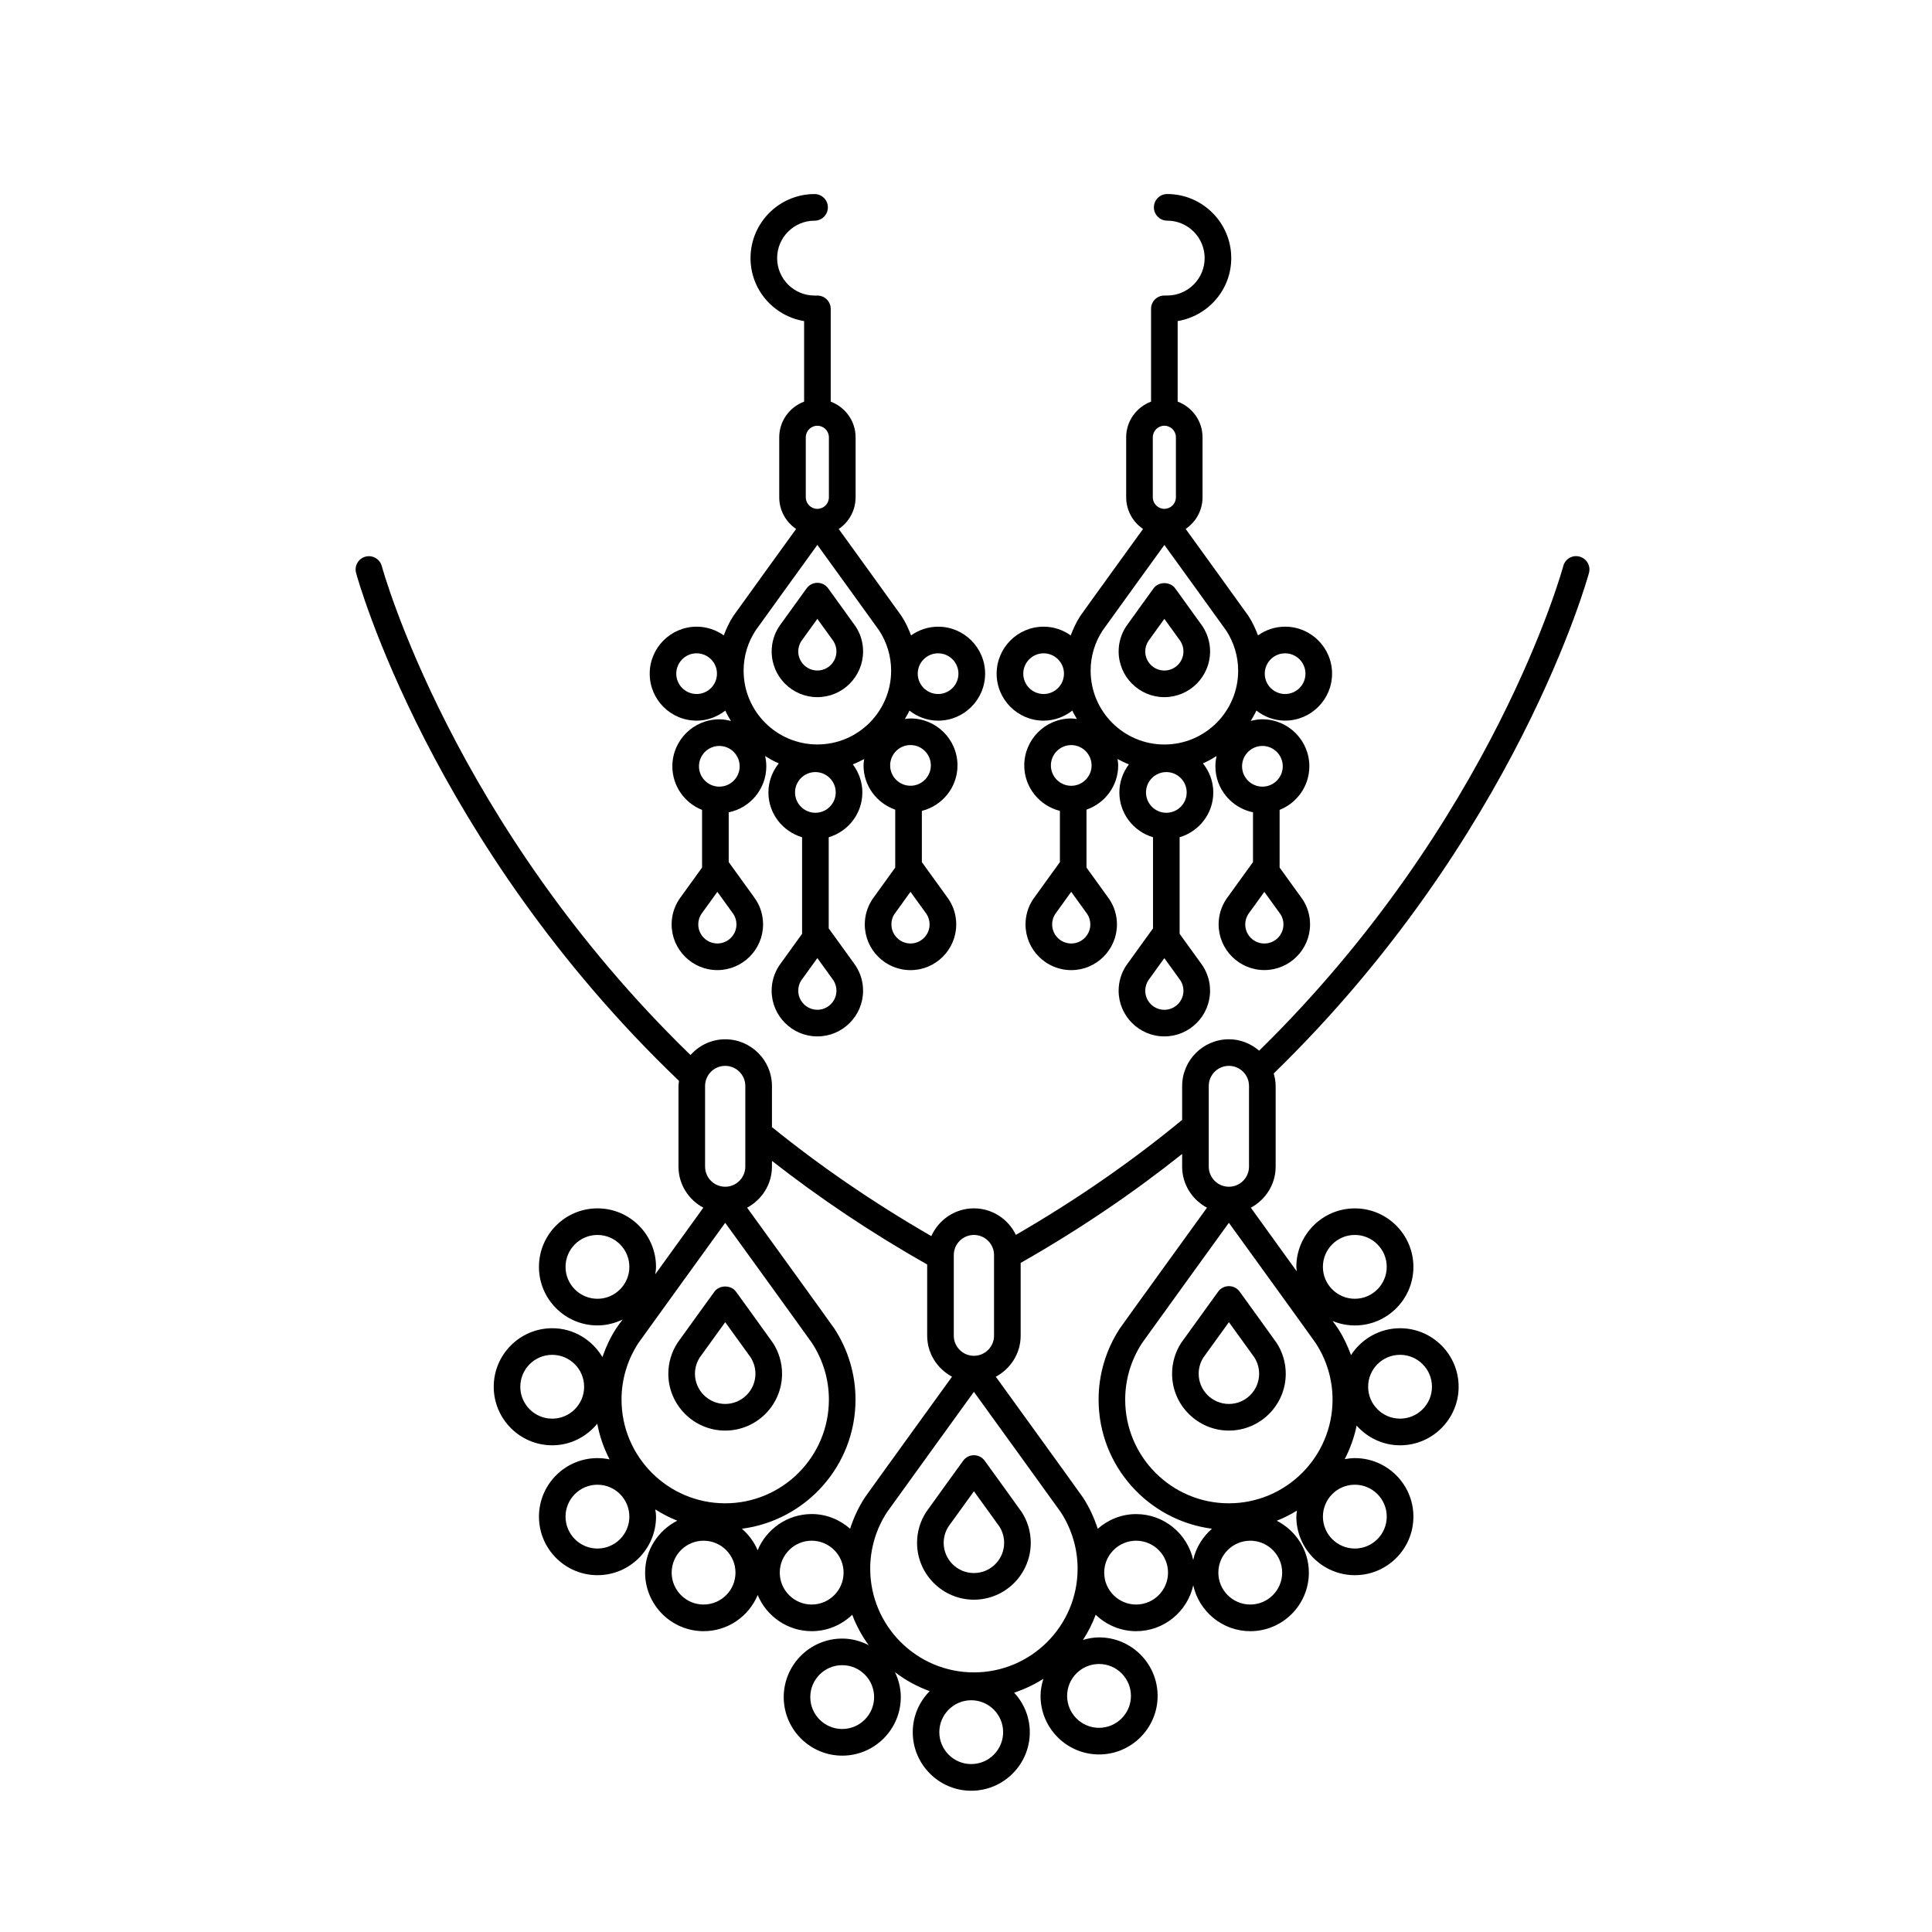 <?xml version="1.0" encoding="UTF-8"?>
<!-- Uploaded to: SVG Repo, www.svgrepo.com, Generator: SVG Repo Mixer Tools -->
<svg fill="#000000" width="800px" height="800px" version="1.1" viewBox="144 144 512 512" xmlns="http://www.w3.org/2000/svg">
 <g>
  <path d="m565.1 295.81c0.5-1.883-0.629-3.809-2.516-4.309-1.891-0.504-3.812 0.629-4.301 2.519-0.238 0.887-18.551 67.598-80.594 128.42-2.172-1.855-4.941-3.023-8.016-3.023-6.828 0-12.391 5.562-12.391 12.391v8.969c-13.043 10.77-27.754 21.035-44.062 30.477-2-4.137-6.211-7.027-11.117-7.027-5.039 0-9.355 3.027-11.297 7.352-15.559-8.969-29.629-18.688-42.23-28.883v-10.883c0-6.828-5.559-12.391-12.383-12.391-3.668 0-6.934 1.633-9.203 4.176-62.957-61.113-81.57-128.68-81.809-129.57-0.5-1.883-2.438-3.004-4.309-2.516-1.883 0.492-3.008 2.422-2.516 4.301 0.242 0.934 19.629 71.566 85.586 134.63-0.051 0.457-0.137 0.902-0.137 1.367v21.363c0 4.719 2.684 8.785 6.586 10.879l-12.742 17.652c0.086-0.648 0.203-1.289 0.203-1.965 0-8.551-6.957-15.512-15.512-15.512s-15.512 6.961-15.512 15.512 6.957 15.512 15.512 15.512c2.394 0 4.637-0.59 6.664-1.566l-0.047 0.066c-0.574 0.734-1.125 1.492-1.676 2.328-1.551 2.371-2.719 4.926-3.637 7.559-2.707-4.551-7.621-7.644-13.289-7.644-8.555 0-15.512 6.961-15.512 15.512 0 8.551 6.957 15.512 15.512 15.512 4.82 0 9.078-2.258 11.926-5.719 0.629 3.344 1.742 6.519 3.266 9.453-1.039-0.215-2.106-0.336-3.203-0.336-8.555 0-15.512 6.961-15.512 15.512s6.957 15.512 15.512 15.512c8.555 0 15.512-6.961 15.512-15.512 0-0.66-0.117-1.285-0.195-1.918 1.828 1.168 3.773 2.176 5.82 2.988-5.031 2.57-8.52 7.75-8.52 13.77 0 8.551 6.957 15.512 15.512 15.512 6.453 0 11.992-3.969 14.324-9.586 2.332 5.617 7.875 9.586 14.324 9.586 4.168 0 7.934-1.672 10.727-4.352 1.094 2.891 2.562 5.594 4.352 8.055-2.109-1.078-4.465-1.742-6.992-1.742-8.555 0-15.512 6.961-15.512 15.512s6.957 15.512 15.512 15.512c8.555 0 15.512-6.961 15.512-15.512 0-2.379-0.578-4.606-1.543-6.613 2.766 2.121 5.859 3.824 9.195 5.031-2.766 2.805-4.484 6.641-4.484 10.883 0 8.551 6.957 15.512 15.512 15.512 8.551 0 15.508-6.961 15.508-15.512 0-4.055-1.598-7.719-4.152-10.484 2.754-0.902 5.352-2.144 7.754-3.668-0.449 1.441-0.754 2.949-0.754 4.535 0 8.551 6.961 15.512 15.512 15.512s15.512-6.961 15.512-15.512c0-8.551-6.961-15.512-15.512-15.512-1.492 0-2.906 0.281-4.277 0.676 1.367-2.074 2.488-4.312 3.379-6.672 2.793 2.68 6.566 4.352 10.727 4.352 7.394 0 13.582-5.215 15.125-12.156 1.543 6.941 7.727 12.156 15.125 12.156 8.551 0 15.512-6.961 15.512-15.512 0-6.012-3.477-11.184-8.5-13.754 1.867-0.742 3.652-1.648 5.344-2.691-0.055 0.535-0.16 1.059-0.16 1.605 0 8.551 6.961 15.512 15.512 15.512 8.551 0 15.512-6.961 15.512-15.512s-6.961-15.512-15.512-15.512c-0.922 0-1.809 0.117-2.691 0.273 1.43-2.769 2.519-5.75 3.16-8.891 2.836 3.184 6.926 5.223 11.516 5.223 8.551 0 15.512-6.961 15.512-15.512 0-8.551-6.961-15.512-15.512-15.512-5.457 0-10.242 2.848-13.008 7.125-0.898-2.445-1.996-4.828-3.438-7.031-0.473-0.73-0.973-1.395-1.449-2.012 1.824 0.75 3.82 1.18 5.91 1.18 8.551 0 15.512-6.961 15.512-15.512 0-8.551-6.961-15.512-15.512-15.512-8.551 0-15.512 6.961-15.512 15.512 0 0.406 0.09 0.785 0.117 1.184l-12.176-16.879c3.891-2.09 6.578-6.16 6.578-10.879v-21.363c0-1.16-0.211-2.258-0.516-3.324 64.32-62.562 83.312-131.76 83.555-132.67zm-262.77 192.38c-4.664 0-8.457-3.793-8.457-8.457 0-4.664 3.793-8.457 8.457-8.457 4.664 0 8.457 3.793 8.457 8.457 0 4.664-3.793 8.457-8.457 8.457zm-11.988 31.77c-4.664 0-8.457-3.793-8.457-8.457 0-4.664 3.793-8.457 8.457-8.457 4.664 0 8.457 3.793 8.457 8.457 0.004 4.664-3.789 8.457-8.457 8.457zm173.99-88.16c0-2.941 2.394-5.336 5.336-5.336 2.938 0 5.332 2.394 5.332 5.336v21.363c0 2.941-2.394 5.336-5.332 5.336-2.941 0-5.336-2.394-5.336-5.336zm-67.57 44.805c0-2.938 2.394-5.332 5.336-5.332 2.938 0 5.332 2.394 5.332 5.332v21.367c0 2.938-2.394 5.332-5.332 5.332-2.941 0-5.336-2.394-5.336-5.332zm-65.91-44.805c0-2.941 2.394-5.336 5.332-5.336s5.332 2.394 5.332 5.336v21.363c0 2.941-2.394 5.336-5.332 5.336s-5.332-2.394-5.332-5.336zm-17.664 68.105c0.414-0.625 23-31.852 23-31.852s22.566 31.191 23.008 31.875c2.922 4.481 4.469 9.656 4.469 14.988 0 15.156-12.328 27.477-27.477 27.477-15.148 0-27.477-12.324-27.477-27.477-0.004-5.336 1.543-10.516 4.477-15.012zm-10.859 54.477c-4.664 0-8.457-3.793-8.457-8.457 0-4.664 3.793-8.457 8.457-8.457 4.664 0 8.457 3.793 8.457 8.457 0 4.664-3.793 8.457-8.457 8.457zm28.125 14.836c-4.664 0-8.457-3.793-8.457-8.457s3.793-8.457 8.457-8.457c4.664 0 8.457 3.793 8.457 8.457 0.004 4.664-3.789 8.457-8.457 8.457zm14.324-14.383c-0.922-2.223-2.383-4.141-4.168-5.703 16.953-2.188 30.109-16.688 30.109-34.219 0-6.699-1.945-13.219-5.617-18.836-0.555-0.855-23.113-32.031-23.113-32.031 3.894-2.09 6.586-6.156 6.586-10.879v-1.523c12.383 9.691 26.07 18.934 41.137 27.457v18.867c0 4.727 2.684 8.781 6.586 10.871 0 0-22.566 31.195-23.113 32.027-1.688 2.586-2.961 5.371-3.898 8.266-2.731-2.394-6.262-3.891-10.172-3.891-6.461 0.004-12.004 3.977-14.336 9.594zm14.324 14.383c-4.664 0-8.457-3.793-8.457-8.457s3.793-8.457 8.457-8.457 8.457 3.793 8.457 8.457-3.793 8.457-8.457 8.457zm8.09 32.984c-4.664 0-8.457-3.793-8.457-8.457s3.793-8.457 8.457-8.457c4.664 0 8.457 3.793 8.457 8.457 0.004 4.664-3.789 8.457-8.457 8.457zm7.422-42.48c0-5.336 1.543-10.52 4.481-15.012 0.418-0.629 23-31.852 23-31.852s22.566 31.195 23.016 31.875c2.918 4.481 4.465 9.664 4.465 14.992 0 15.156-12.324 27.477-27.477 27.477-15.16 0.004-27.484-12.324-27.484-27.48zm26.773 51.777c-4.664 0-8.457-3.793-8.457-8.457s3.793-8.457 8.457-8.457c4.66 0 8.453 3.793 8.453 8.457s-3.793 8.457-8.453 8.457zm42.324-18.066c0 4.664-3.793 8.457-8.457 8.457-4.664 0-8.457-3.793-8.457-8.457s3.793-8.457 8.457-8.457c4.664-0.004 8.457 3.789 8.457 8.457zm1.371-24.215c-4.664 0-8.457-3.793-8.457-8.457s3.793-8.457 8.457-8.457c4.664 0 8.457 3.793 8.457 8.457s-3.793 8.457-8.457 8.457zm15.125-11.812c-1.543-6.941-7.727-12.156-15.125-12.156-3.906 0-7.441 1.5-10.172 3.894-0.941-2.891-2.211-5.684-3.898-8.266-0.559-0.863-23.113-32.031-23.113-32.031 3.894-2.086 6.586-6.152 6.586-10.871v-19.289c15.738-8.953 29.992-18.676 42.793-28.875v3.359c0 4.727 2.684 8.785 6.586 10.879 0 0-22.566 31.191-23.113 32.027-3.672 5.629-5.613 12.148-5.613 18.844 0 17.523 13.125 32.004 30.051 34.207-2.457 2.133-4.25 4.992-4.981 8.277zm15.125 11.812c-4.664 0-8.457-3.793-8.457-8.457s3.793-8.457 8.457-8.457c4.664 0 8.457 3.793 8.457 8.457s-3.793 8.457-8.457 8.457zm36.168-23.297c0 4.664-3.793 8.457-8.457 8.457-4.664 0-8.457-3.793-8.457-8.457 0-4.664 3.793-8.457 8.457-8.457 4.664 0 8.457 3.793 8.457 8.457zm3.527-42.879c4.664 0 8.457 3.793 8.457 8.457 0 4.664-3.793 8.457-8.457 8.457-4.664 0-8.457-3.793-8.457-8.457-0.004-4.664 3.789-8.457 8.457-8.457zm-45.363 39.352c-15.156 0-27.477-12.324-27.477-27.477 0-5.324 1.543-10.508 4.484-15.012 0.406-0.625 22.992-31.848 22.992-31.848s22.566 31.188 23.008 31.875c2.922 4.481 4.469 9.656 4.469 14.988 0 15.145-12.324 27.473-27.477 27.473zm33.375-71.121c4.664 0 8.457 3.793 8.457 8.457s-3.793 8.457-8.457 8.457-8.457-3.793-8.457-8.457 3.793-8.457 8.457-8.457z"/>
  <path d="m417.16 552.86c0-2.934-0.848-5.773-2.414-8.168-0.246-0.395-9.785-13.578-9.785-13.578-0.664-0.922-1.727-1.465-2.863-1.465-1.133 0-2.195 0.543-2.856 1.465 0 0-9.527 13.164-9.758 13.527-1.605 2.453-2.453 5.301-2.453 8.223 0 8.309 6.762 15.07 15.07 15.07 8.301-0.008 15.059-6.766 15.059-15.074zm-23.074 0c0-1.551 0.449-3.059 1.316-4.387 0.117-0.176 0.242-0.344 0.453-0.621l6.246-8.652 6.281 8.699c0.145 0.188 0.293 0.379 0.434 0.594 0.848 1.301 1.293 2.812 1.293 4.363 0 4.418-3.594 8.016-8.004 8.016-4.43 0.004-8.02-3.594-8.02-8.012z"/>
  <path d="m336.19 523.12c8.309 0 15.062-6.762 15.062-15.062 0-2.926-0.852-5.773-2.422-8.176-0.246-0.395-9.785-13.574-9.785-13.574-1.324-1.828-4.394-1.828-5.719 0 0 0-9.527 13.164-9.766 13.531-1.602 2.465-2.449 5.305-2.449 8.223 0.008 8.297 6.769 15.059 15.078 15.059zm-6.699-19.457c0.117-0.172 0.242-0.336 0.457-0.621l6.242-8.652 6.301 8.723c0.145 0.18 0.289 0.371 0.406 0.559 0.852 1.309 1.301 2.82 1.301 4.375 0 4.418-3.594 8.012-8.012 8.012s-8.016-3.594-8.016-8.012c0.008-1.543 0.457-3.055 1.32-4.383z"/>
  <path d="m472.53 486.3c-0.664-0.918-1.727-1.461-2.856-1.461s-2.195 0.543-2.856 1.461c0 0-9.5 13.141-9.766 13.531-1.594 2.453-2.438 5.301-2.438 8.223 0 8.305 6.762 15.062 15.062 15.062 8.305 0 15.062-6.762 15.062-15.062 0-2.922-0.852-5.769-2.434-8.191-0.25-0.395-9.777-13.562-9.777-13.562zm-2.856 29.762c-4.418 0-8.012-3.594-8.012-8.012 0-1.559 0.449-3.066 1.27-4.328l6.742-9.336 6.301 8.727c0.145 0.18 0.289 0.371 0.402 0.559 0.855 1.309 1.305 2.828 1.305 4.375 0 4.422-3.59 8.016-8.008 8.016z"/>
  <path d="m360.61 328.75c6.68 0 12.117-5.441 12.117-12.121 0-2.359-0.684-4.641-1.93-6.539-0.207-0.328-7.324-10.172-7.324-10.172-0.66-0.918-1.723-1.465-2.856-1.465-1.133 0-2.195 0.543-2.856 1.465l-7.262 10.055c-0.051 0.07-0.098 0.145-0.137 0.223-1.219 1.93-1.859 4.152-1.859 6.43-0.016 6.691 5.422 12.125 12.105 12.125zm-4.242-14.867c0.141-0.215 0.23-0.207 0.324-0.453l3.918-5.422 3.883 5.379c0.023 0.035 0.328 0.453 0.352 0.492 0.535 0.82 0.82 1.77 0.82 2.746 0 2.797-2.273 5.066-5.059 5.066-2.793 0-5.062-2.273-5.062-5.066 0.004-0.973 0.285-1.922 0.824-2.742z"/>
  <path d="m328.61 334.98c2.875 0 5.496-1.023 7.609-2.664 0.418 0.961 0.961 1.844 1.484 2.742-0.988-0.25-2.004-0.43-3.074-0.43-6.863 0-12.449 5.586-12.449 12.453 0 5.246 3.273 9.723 7.875 11.551v15.281l-5.527 7.656c-0.195 0.258-0.383 0.52-0.559 0.781-1.293 1.969-1.98 4.262-1.98 6.621 0 6.68 5.438 12.117 12.117 12.117 6.68 0 12.117-5.438 12.117-12.117 0-2.363-0.684-4.656-1.93-6.543-0.207-0.328-0.422-0.629-0.578-0.828l-6.602-9.141v-13.184c5.68-1.152 9.965-6.188 9.965-12.195 0-0.938-0.121-1.84-0.316-2.719 1.164 0.715 2.348 1.406 3.621 1.941-1.691 2.125-2.746 4.781-2.746 7.699 0 5.633 3.785 10.348 8.922 11.879v25.598l-5.547 7.684c-0.188 0.246-0.371 0.504-0.543 0.766-1.289 1.977-1.977 4.262-1.977 6.613 0 6.68 5.438 12.117 12.117 12.117 6.68 0 12.117-5.438 12.117-12.117 0-2.352-0.684-4.641-1.949-6.578-0.195-0.312-0.414-0.609-0.559-0.797l-6.602-9.141v-24.141c5.141-1.535 8.918-6.254 8.918-11.879 0-2.801-0.961-5.356-2.527-7.441 1.047-0.398 2.031-0.898 3.012-1.414-0.082 0.559-0.172 1.117-0.172 1.699 0 5.441 3.531 10.027 8.398 11.719v15.348l-5.582 7.734c-0.18 0.242-0.363 0.488-0.508 0.715-1.289 1.969-1.977 4.258-1.977 6.613 0 6.68 5.438 12.117 12.117 12.117 6.68 0 12.117-5.438 12.117-12.117 0-2.363-0.684-4.648-1.93-6.543-0.207-0.328-0.422-0.629-0.578-0.828l-6.602-9.141v-13.574c5.406-1.355 9.441-6.223 9.441-12.047 0-6.863-5.582-12.449-12.449-12.449-0.516 0-1.004 0.09-1.5 0.152 0.414-0.742 0.871-1.449 1.215-2.231 2.109 1.648 4.731 2.664 7.609 2.664 6.863 0 12.449-5.586 12.449-12.453 0-6.863-5.582-12.449-12.449-12.449-2.676 0-5.144 0.867-7.176 2.312-0.676-1.789-1.48-3.531-2.543-5.152-0.434-0.66-16.629-23.051-16.629-23.051 2.695-1.82 4.473-4.902 4.473-8.395v-15.898c0-4.336-2.754-8.016-6.594-9.453v-24.59c0-1.949-1.578-3.527-3.527-3.527h-0.754c-5.465 0-9.922-4.449-9.922-9.922s4.449-9.922 9.922-9.922c1.949 0 3.527-1.578 3.527-3.527s-1.578-3.527-3.527-3.527c-9.355 0-16.973 7.617-16.973 16.977 0 8.41 6.168 15.359 14.203 16.691v21.34c-3.84 1.441-6.594 5.117-6.594 9.453v15.898c0 3.492 1.777 6.574 4.473 8.395 0 0-16.211 22.41-16.629 23.051-1.059 1.621-1.867 3.367-2.543 5.152-2.035-1.441-4.5-2.309-7.176-2.309-6.863 0-12.449 5.582-12.449 12.449-0.023 6.867 5.562 12.453 12.426 12.453zm9.742 51.238c0.535 0.816 0.816 1.77 0.816 2.75 0 2.793-2.273 5.062-5.059 5.062-2.793 0-5.062-2.273-5.062-5.062 0-0.969 0.277-1.906 0.797-2.715 0.145-0.195 0.289-0.387 0.348-0.484l3.914-5.426 3.883 5.379c0.031 0.043 0.336 0.461 0.363 0.496zm-3.723-33.75c-2.973 0-5.394-2.418-5.394-5.391 0-2.977 2.418-5.394 5.394-5.394s5.391 2.418 5.391 5.394c0.004 2.973-2.414 5.391-5.391 5.391zm30.219 51.312c0.539 0.828 0.82 1.777 0.82 2.754 0 2.793-2.273 5.062-5.059 5.062-2.793 0-5.062-2.273-5.062-5.062 0-0.973 0.289-1.93 0.707-2.59 0.047-0.059 0.398-0.551 0.438-0.613l3.918-5.426 3.883 5.379c0.027 0.047 0.328 0.461 0.355 0.496zm-4.762-44.387c-2.973 0-5.394-2.418-5.394-5.394 0-2.973 2.418-5.391 5.394-5.391 2.973 0 5.391 2.418 5.391 5.391-0.004 2.977-2.418 5.394-5.391 5.394zm29.449 26.828c0.535 0.816 0.816 1.77 0.816 2.75 0 2.793-2.273 5.062-5.059 5.062-2.785 0-5.059-2.273-5.059-5.062 0-0.984 0.281-1.93 0.699-2.578 0.055-0.07 0.398-0.543 0.441-0.625l3.914-5.426 3.891 5.379c0.02 0.043 0.328 0.465 0.355 0.5zm1.148-39.383c0 2.977-2.418 5.394-5.391 5.394-2.973 0-5.394-2.418-5.394-5.394 0-2.973 2.418-5.391 5.394-5.391 2.977 0 5.391 2.418 5.391 5.391zm1.922-29.703c2.973 0 5.391 2.418 5.391 5.391 0 2.977-2.418 5.394-5.391 5.394-2.973 0-5.394-2.418-5.394-5.394 0-2.973 2.422-5.391 5.394-5.391zm-35.062-41.344v-15.898c0-1.691 1.375-3.066 3.062-3.066s3.062 1.375 3.062 3.066v15.898c0 1.688-1.375 3.062-3.062 3.062s-3.062-1.375-3.062-3.062zm-13.297 35.281c0.301-0.453 16.363-22.668 16.363-22.668s16.055 22.191 16.375 22.68c2.082 3.184 3.176 6.871 3.176 10.66 0 10.781-8.77 19.547-19.547 19.547s-19.547-8.766-19.547-19.547c-0.008-3.785 1.09-7.473 3.18-10.672zm-15.637 6.062c2.973 0 5.394 2.418 5.394 5.391 0 2.977-2.418 5.394-5.394 5.394-2.977 0-5.391-2.418-5.391-5.394 0-2.973 2.418-5.391 5.391-5.391z"/>
  <path d="m452.57 328.75c6.68 0 12.117-5.441 12.117-12.121 0-2.344-0.684-4.629-2-6.656l-7.254-10.062c-1.328-1.832-4.387-1.832-5.719 0 0 0-7.125 9.84-7.285 10.105-1.289 1.977-1.977 4.262-1.977 6.606-0.004 6.695 5.434 12.129 12.117 12.129zm-4.238-14.871c0.016-0.02 0.336-0.465 0.352-0.488l3.883-5.387 4.242 5.875c0.535 0.828 0.82 1.777 0.82 2.75 0 2.797-2.266 5.066-5.062 5.066-2.797 0-5.062-2.273-5.062-5.066 0.004-0.973 0.285-1.926 0.828-2.75z"/>
  <path d="m420.57 334.98c2.875 0 5.496-1.023 7.609-2.664 0.336 0.781 0.801 1.492 1.215 2.231-0.5-0.059-0.988-0.152-1.5-0.152-6.863 0-12.453 5.582-12.453 12.449 0 5.824 4.039 10.691 9.445 12.047v13.574l-6.523 9.035c-0.238 0.301-0.453 0.605-0.605 0.852-1.301 1.965-1.984 4.258-1.984 6.625 0 6.68 5.438 12.117 12.117 12.117 6.676 0 12.113-5.438 12.113-12.117 0-2.359-0.684-4.644-1.977-6.613-0.176-0.273-0.367-0.527-0.516-0.715l-5.578-7.738v-15.348c4.871-1.691 8.398-6.277 8.398-11.719 0-0.578-0.098-1.137-0.172-1.699 0.977 0.523 1.965 1.02 3.012 1.414-1.566 2.086-2.527 4.641-2.527 7.441 0 5.633 3.777 10.348 8.918 11.879v24.148l-6.519 9.035c-0.227 0.293-0.441 0.59-0.625 0.871-1.289 1.98-1.969 4.262-1.969 6.606 0 6.68 5.438 12.117 12.117 12.117 6.68 0 12.117-5.438 12.117-12.117 0-2.344-0.68-4.625-1.969-6.606-0.031-0.047-0.059-0.09-0.098-0.137-0.137-0.211-0.289-0.406-0.418-0.59l-5.586-7.738v-25.594c5.144-1.531 8.922-6.246 8.922-11.879 0-2.922-1.055-5.57-2.746-7.699 1.273-0.535 2.453-1.223 3.621-1.945-0.195 0.875-0.316 1.785-0.316 2.719 0 6.012 4.289 11.039 9.965 12.195v13.184l-6.519 9.035c-0.238 0.301-0.457 0.605-0.613 0.863-1.293 1.969-1.98 4.258-1.98 6.613 0 6.68 5.438 12.117 12.117 12.117 6.68 0 12.117-5.438 12.117-12.117 0-2.359-0.684-4.644-1.98-6.613-0.023-0.039-0.055-0.086-0.086-0.121-0.145-0.223-0.309-0.434-0.422-0.59l-5.582-7.738v-15.277c4.606-1.828 7.879-6.301 7.879-11.551 0-6.867-5.586-12.453-12.453-12.453-1.066 0-2.086 0.176-3.074 0.43 0.523-0.898 1.074-1.785 1.492-2.742 2.109 1.648 4.727 2.664 7.609 2.664 6.863 0 12.449-5.586 12.449-12.453 0-6.863-5.582-12.449-12.449-12.449-2.676 0-5.144 0.867-7.18 2.312-0.68-1.793-1.496-3.551-2.562-5.188-0.395-0.598-16.609-23.02-16.609-23.02 2.695-1.82 4.473-4.906 4.473-8.395v-15.898c0-4.336-2.754-8.016-6.594-9.453v-21.34c8.039-1.336 14.203-8.289 14.203-16.691 0-9.359-7.617-16.977-16.973-16.977-1.949 0-3.527 1.578-3.527 3.527 0 1.949 1.578 3.527 3.527 3.527 5.473 0 9.922 4.449 9.922 9.922 0 5.465-4.449 9.922-9.922 9.922h-0.754c-1.949 0-3.527 1.578-3.527 3.527v24.59c-3.84 1.441-6.594 5.117-6.594 9.453v15.898c0 3.492 1.777 6.574 4.473 8.395 0 0-16.203 22.391-16.629 23.055-1.059 1.621-1.863 3.367-2.543 5.152-2.031-1.445-4.504-2.312-7.18-2.312-6.863 0-12.449 5.582-12.449 12.449 0.004 6.871 5.59 12.457 12.453 12.457zm12.379 53.992c0 2.793-2.266 5.062-5.059 5.062-2.797 0-5.062-2.273-5.062-5.062 0-0.988 0.281-1.934 0.812-2.742 0.02-0.023 0.344-0.473 0.359-0.5l3.883-5.387 3.914 5.426c0.016 0.023 0.312 0.422 0.328 0.449 0.543 0.82 0.824 1.773 0.824 2.754zm-5.059-36.73c-2.977 0-5.394-2.418-5.394-5.394 0-2.973 2.418-5.391 5.394-5.391 2.973 0 5.391 2.418 5.391 5.391 0 2.969-2.418 5.394-5.391 5.394zm28.969 51.621c0.508 0.816 0.77 1.738 0.77 2.68 0 2.793-2.266 5.062-5.062 5.062-2.797 0-5.062-2.273-5.062-5.062 0-0.973 0.289-1.93 0.828-2.762 0.004-0.012 0.344-0.473 0.348-0.484l3.883-5.379 3.918 5.426c0.004 0.012 0.301 0.418 0.309 0.43 0.023 0.027 0.047 0.059 0.07 0.09zm-3.769-44.469c-2.973 0-5.387-2.418-5.387-5.394 0-2.973 2.414-5.391 5.387-5.391 2.977 0 5.394 2.418 5.394 5.391 0.004 2.977-2.414 5.394-5.394 5.394zm30.273 26.91c0.504 0.801 0.766 1.719 0.766 2.672 0 2.793-2.266 5.062-5.062 5.062-2.797 0-5.062-2.273-5.062-5.062 0-0.984 0.281-1.93 0.816-2.75 0.02-0.02 0.344-0.469 0.359-0.492l3.883-5.379 3.914 5.426c0.016 0.023 0.293 0.402 0.312 0.43 0.031 0.023 0.051 0.059 0.074 0.094zm0.582-39.227c0 2.973-2.418 5.391-5.394 5.391-2.973 0-5.391-2.418-5.391-5.391 0-2.977 2.418-5.394 5.391-5.394 2.977-0.004 5.394 2.418 5.394 5.394zm0.625-29.941c2.973 0 5.391 2.418 5.391 5.391 0 2.977-2.418 5.394-5.391 5.394-2.977 0-5.394-2.418-5.394-5.394-0.004-2.973 2.414-5.391 5.394-5.391zm-35.066-57.25c0-1.691 1.371-3.066 3.062-3.066 1.691 0 3.062 1.375 3.062 3.066v15.898c0 1.688-1.371 3.062-3.062 3.062-1.691 0-3.062-1.375-3.062-3.062zm-13.305 51.207c0.316-0.484 16.375-22.68 16.375-22.68s16.062 22.203 16.375 22.68c2.074 3.18 3.176 6.867 3.176 10.66 0 10.781-8.766 19.547-19.547 19.547s-19.547-8.766-19.547-19.547c-0.008-3.785 1.086-7.481 3.168-10.66zm-15.629 6.043c2.977 0 5.394 2.418 5.394 5.391 0 2.977-2.418 5.394-5.394 5.394-2.973 0-5.391-2.418-5.391-5.394 0-2.973 2.418-5.391 5.391-5.391z"/>
 </g>
</svg>